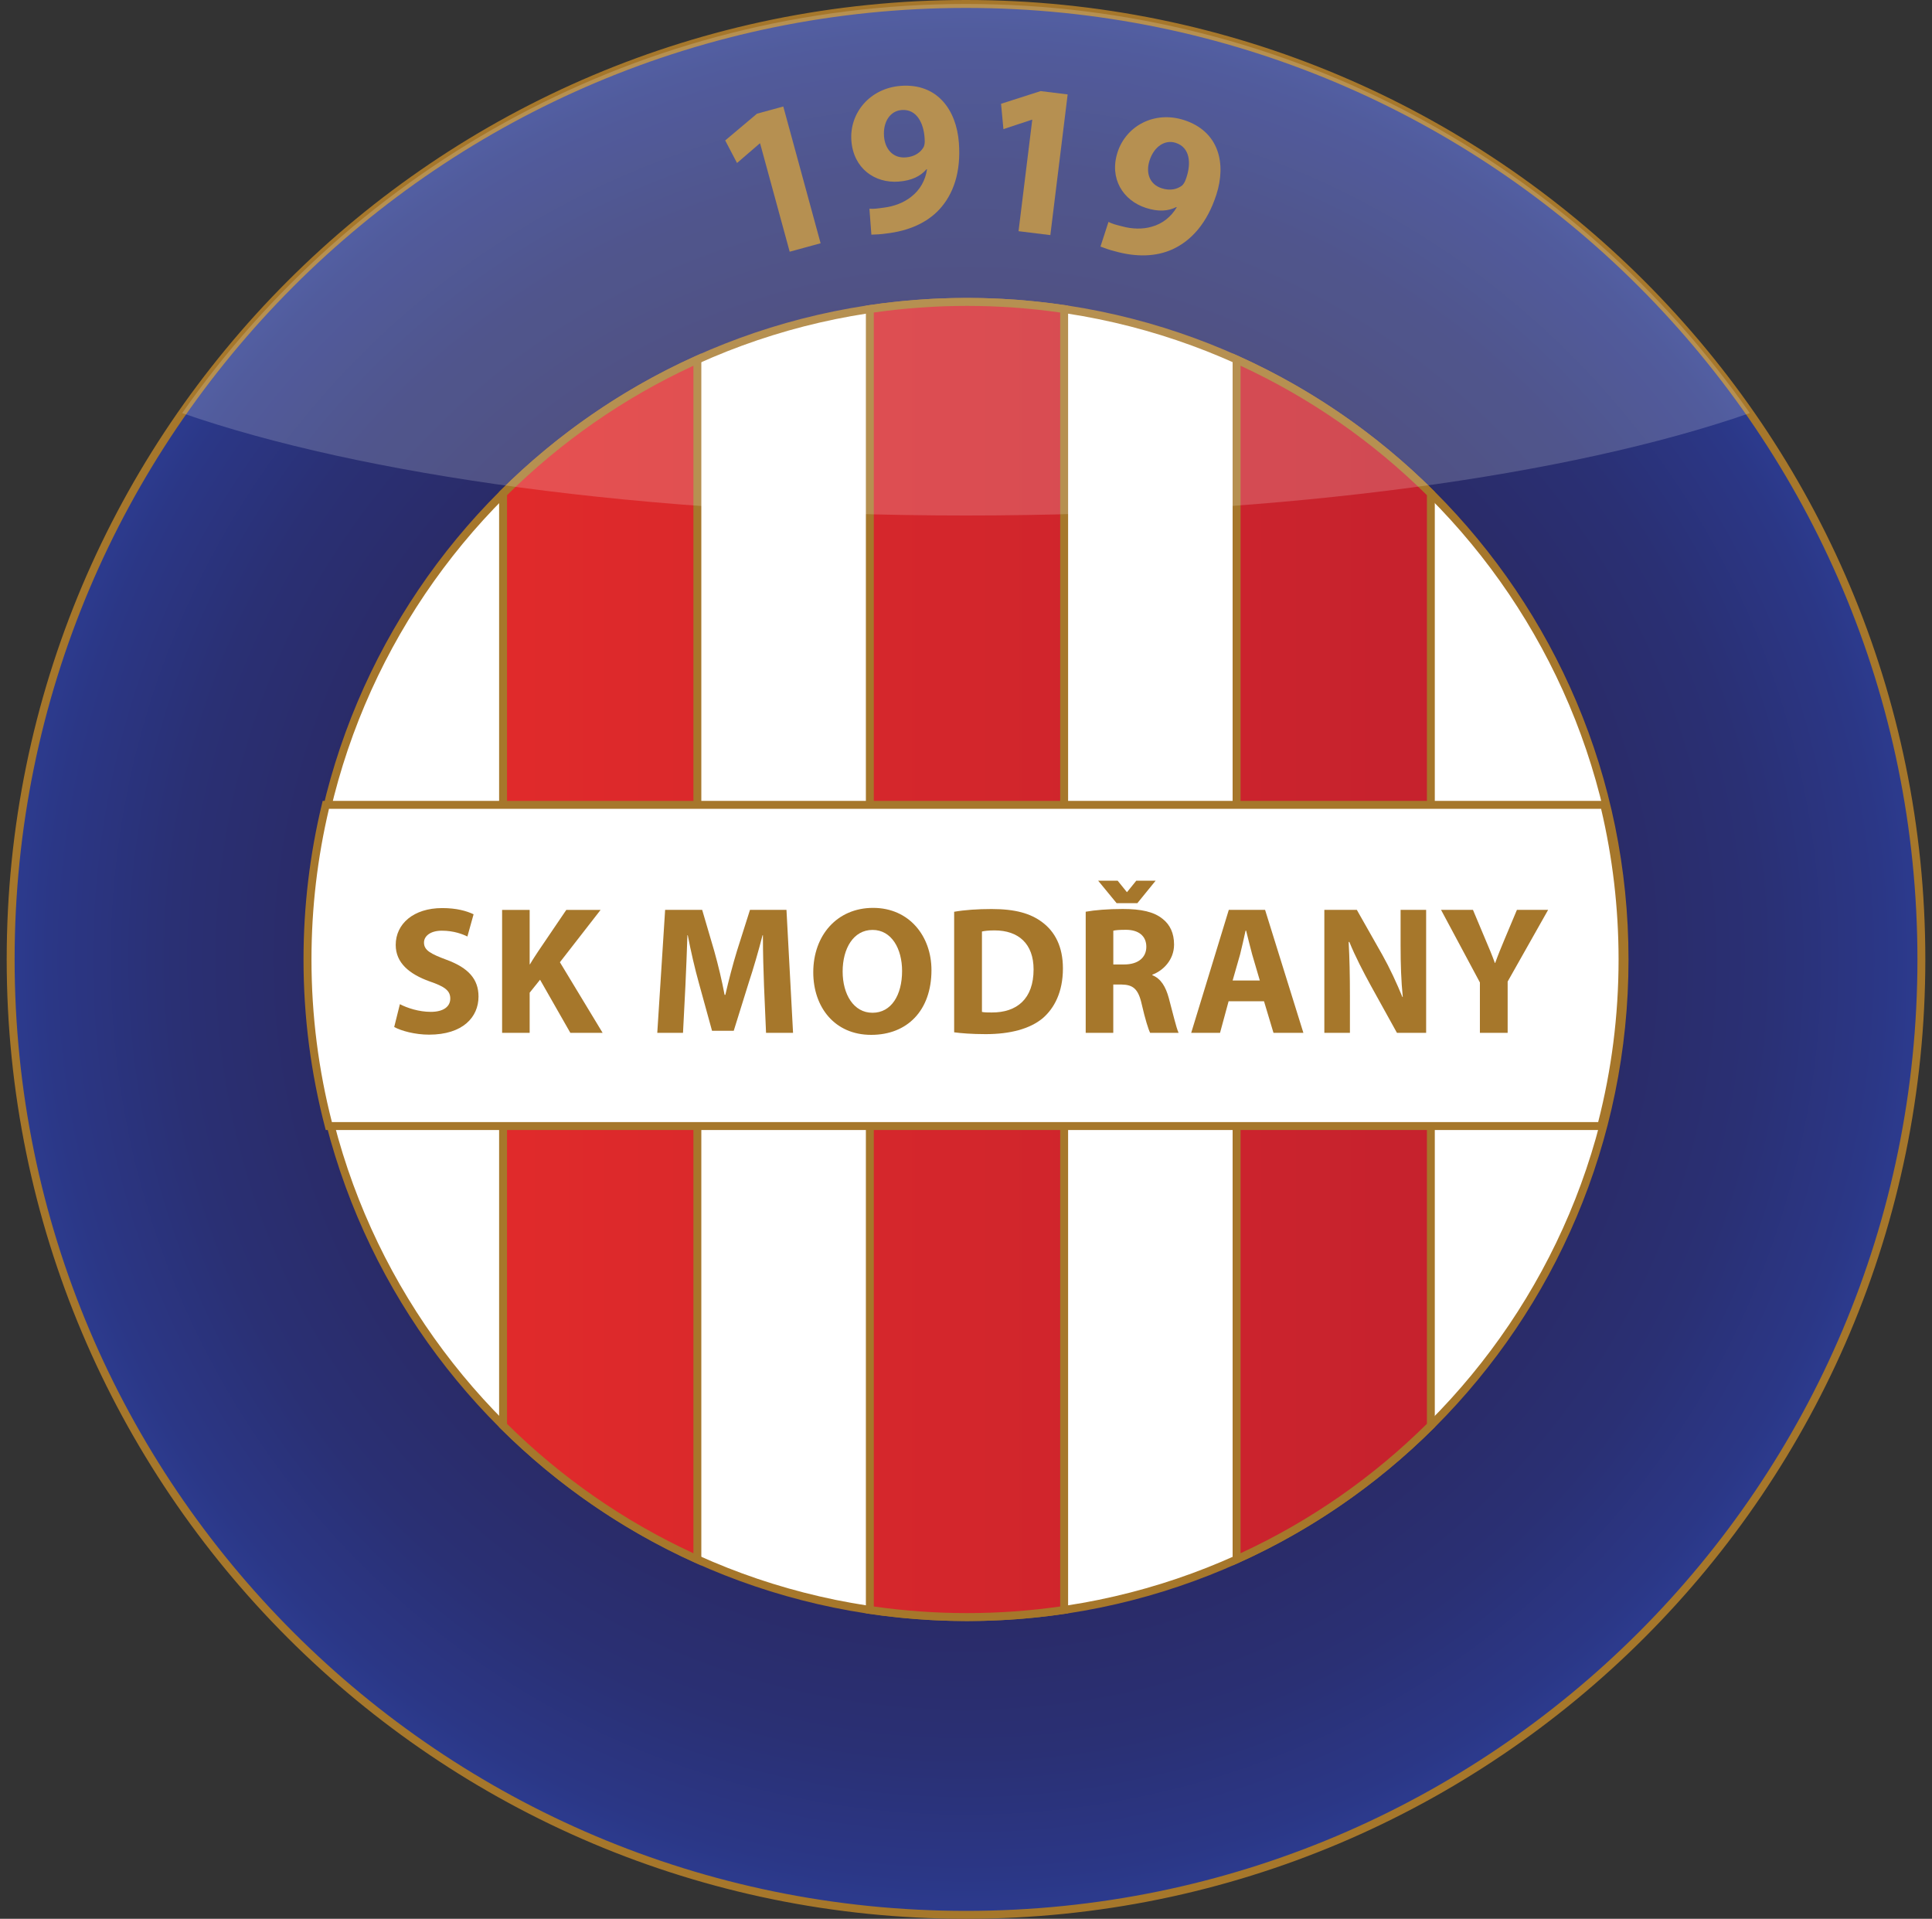 <svg width="145" height="144" viewBox="0 0 145 144" fill="none" xmlns="http://www.w3.org/2000/svg">
  <rect x="0" y="0" width="145" height="144" fill="#333333" stroke="none"/>
  <g clip-path="url(#clip0_6311_396775)">
    <path
      d="M123.198 122.7C151.199 94.699 151.199 49.301 123.198 21.3C95.197 -6.701 49.799 -6.701 21.798 21.3C-6.203 49.301 -6.203 94.699 21.798 122.7C49.799 150.701 95.197 150.701 123.198 122.7Z"
      fill="url(#paint0_radial_6311_396775)" />
    <path
      d="M0.502 71.999C0.502 32.235 32.737 0 72.501 0C112.267 0 144.499 32.235 144.499 71.999C144.499 111.762 112.264 143.997 72.501 143.997C32.737 144 0.502 111.765 0.502 71.999ZM22.012 21.51C9.087 34.431 1.097 52.28 1.097 71.999C1.097 91.717 9.087 109.566 22.012 122.49C34.933 135.412 52.782 143.405 72.503 143.405C92.222 143.405 110.071 135.415 122.995 122.49C135.917 109.569 143.907 91.72 143.907 71.999C143.907 52.28 135.917 34.431 122.995 21.507C110.071 8.585 92.222 0.595 72.501 0.595C52.782 0.595 34.933 8.585 22.009 21.51H22.012Z"
      fill="#A6772B" />
    <path
      d="M107.47 106.903C126.742 87.631 126.742 56.385 107.47 37.113C88.198 17.841 56.952 17.841 37.68 37.113C18.408 56.385 18.408 87.631 37.68 106.903C56.952 126.175 88.198 126.175 107.47 106.903Z"
      fill="white" />
    <path
      d="M22.93 72.006C22.93 44.589 45.157 22.362 72.576 22.359C99.993 22.359 122.223 44.586 122.223 72.006C122.223 99.426 99.996 121.653 72.576 121.653C45.157 121.653 22.93 99.426 22.93 72.006ZM37.892 37.322C29.015 46.199 23.525 58.46 23.525 72.006C23.525 85.552 29.015 97.813 37.892 106.69C46.77 115.567 59.03 121.057 72.576 121.057C86.123 121.057 98.383 115.567 107.26 106.69C116.137 97.813 121.628 85.552 121.628 72.006C121.628 58.46 116.137 46.199 107.26 37.322C98.383 28.445 86.123 22.957 72.576 22.957C59.03 22.957 46.77 28.448 37.892 37.322Z"
      fill="#A6772B" />
    <path
      d="M65.283 23.195V120.819C67.663 121.17 70.098 121.354 72.574 121.354C75.05 121.354 77.484 121.17 79.865 120.819V23.195C77.484 22.844 75.053 22.656 72.574 22.656C70.095 22.656 67.663 22.841 65.283 23.195ZM37.756 106.978C41.943 111.147 46.877 114.569 52.338 117.03V26.986C46.877 29.444 41.943 32.867 37.756 37.039V106.978ZM92.807 26.986V117.027C98.267 114.569 103.201 111.147 107.389 106.975V37.039C103.201 32.87 98.267 29.447 92.807 26.986Z"
      fill="url(#paint1_linear_6311_396775)" />
    <path
      d="M65.239 121.111L64.986 121.075V22.94L65.239 22.901C67.632 22.547 70.081 22.359 72.574 22.359C75.065 22.359 77.514 22.547 79.91 22.901L80.163 22.94V121.075L79.91 121.111C77.517 121.465 75.068 121.653 72.574 121.653C70.084 121.653 67.634 121.465 65.239 121.111ZM72.574 121.057C74.949 121.057 77.282 120.888 79.568 120.561V23.454C77.282 23.127 74.949 22.957 72.574 22.957C70.2 22.957 67.867 23.127 65.581 23.454V120.561C67.867 120.888 70.2 121.057 72.574 121.057ZM52.216 117.299C46.723 114.826 41.759 111.383 37.545 107.187L37.459 107.101V36.914L37.545 36.828C41.759 32.632 46.72 29.189 52.216 26.716L52.636 26.526V117.489L52.216 117.299ZM52.041 116.564V27.448C46.818 29.859 42.09 33.162 38.054 37.161V106.854C42.09 110.853 46.818 114.156 52.041 116.567V116.564ZM92.51 26.987V26.526L92.929 26.713C98.423 29.186 103.387 32.629 107.598 36.825L107.684 36.911V107.098L107.598 107.184C103.384 111.38 98.423 114.823 92.929 117.296L92.51 117.483V26.987ZM93.105 116.564C98.328 114.153 103.056 110.85 107.092 106.851V37.161C103.056 33.162 98.328 29.862 93.105 27.448V116.564Z"
      fill="#A6772B" />
    <path
      d="M23.08 72.004C23.08 76.322 23.637 80.512 24.678 84.503H120.177C121.219 80.512 121.775 76.322 121.775 72.004C121.775 68.005 121.296 64.121 120.4 60.398H24.455C23.559 64.121 23.08 68.005 23.08 72.004Z"
      fill="white" />
    <path
      d="M24.446 84.804L24.389 84.581C23.342 80.567 22.779 76.353 22.779 72.008C22.779 67.985 23.261 64.077 24.163 60.331L24.217 60.102H120.632L120.689 60.331C121.591 64.077 122.073 67.985 122.073 72.008C122.073 76.353 121.513 80.567 120.463 84.581L120.403 84.804H24.446ZM119.945 84.209C120.945 80.308 121.477 76.222 121.477 72.008C121.477 68.116 121.022 64.33 120.165 60.7H24.69C23.833 64.33 23.377 68.116 23.377 72.008C23.377 76.219 23.91 80.308 24.91 84.209H119.945Z"
      fill="#A6772B" />
    <path
      d="M30.017 75.362C30.565 75.648 31.44 75.936 32.33 75.936C33.288 75.936 33.794 75.54 33.794 74.936C33.794 74.332 33.356 74.032 32.246 73.651C30.714 73.103 29.699 72.255 29.699 70.913C29.699 69.339 31.026 68.148 33.19 68.148C34.243 68.148 34.996 68.354 35.544 68.613L35.079 70.282C34.722 70.104 34.053 69.845 33.163 69.845C32.273 69.845 31.821 70.27 31.821 70.734C31.821 71.324 32.327 71.583 33.532 72.035C35.16 72.636 35.913 73.487 35.913 74.788C35.913 76.335 34.734 77.647 32.202 77.647C31.148 77.647 30.107 77.362 29.586 77.073L30.012 75.362H30.017Z"
      fill="#A6772B" />
    <path
      d="M37.684 68.284H39.752V72.364H39.779C39.984 72.007 40.204 71.68 40.421 71.352L42.502 68.284H45.076L42.022 72.212L45.227 77.51H42.805L40.532 73.525L39.752 74.498V77.51H37.684V68.281V68.284Z"
      fill="#A6772B" />
    <path
      d="M57.341 73.974C57.3 72.864 57.258 71.537 57.258 70.183H57.231C56.931 71.361 56.547 72.674 56.19 73.757L55.068 77.358H53.44L52.455 73.784C52.154 72.703 51.851 71.403 51.618 70.183H51.592C51.55 71.43 51.496 72.852 51.44 74.004L51.261 77.51H49.33L49.919 68.281H52.699L53.603 71.361C53.904 72.43 54.178 73.578 54.383 74.662H54.437C54.684 73.593 54.999 72.376 55.315 71.349L56.288 68.281H59.026L59.52 77.51H57.493L57.341 73.977V73.974Z"
      fill="#A6772B" />
    <path
      d="M65.376 77.662C62.65 77.662 61.037 75.593 61.037 72.966C61.037 70.201 62.817 68.133 65.528 68.133C68.239 68.133 69.908 70.255 69.908 72.802C69.908 75.84 68.087 77.662 65.391 77.662H65.379H65.376ZM65.486 76.004C66.897 76.004 67.703 74.677 67.703 72.867C67.703 71.21 66.923 69.787 65.486 69.787C64.049 69.787 63.242 71.183 63.242 72.909C63.242 74.635 64.079 76.004 65.474 76.004H65.486Z"
      fill="#A6772B" />
    <path
      d="M71.617 68.424C72.385 68.287 73.385 68.219 74.424 68.219C76.191 68.219 77.34 68.546 78.215 69.204C79.173 69.915 79.774 71.037 79.774 72.68C79.774 74.444 79.131 75.664 78.254 76.417C77.28 77.224 75.79 77.608 73.98 77.608C72.9 77.608 72.117 77.539 71.611 77.471V68.421L71.617 68.424ZM73.697 75.941C73.876 75.983 74.177 75.983 74.424 75.983C76.325 75.995 77.572 74.956 77.572 72.751C77.572 70.835 76.45 69.823 74.641 69.823C74.188 69.823 73.873 69.864 73.697 69.906V75.944V75.941Z"
      fill="#A6772B" />
    <path
      d="M81.487 68.421C82.16 68.299 83.145 68.216 84.267 68.216C85.636 68.216 86.594 68.421 87.252 68.954C87.814 69.391 88.115 70.034 88.115 70.885C88.115 72.049 87.278 72.855 86.487 73.144V73.185C87.13 73.444 87.487 74.048 87.719 74.896C88.007 75.95 88.281 77.155 88.457 77.512H86.32C86.183 77.238 85.951 76.5 85.689 75.364C85.43 74.2 85.032 73.9 84.169 73.885H83.553V77.512H81.484V68.421H81.487ZM83.803 67.778L82.419 66.094H83.883L84.567 66.942H84.594L85.279 66.094H86.731L85.362 67.778H83.803ZM83.556 72.379H84.377C85.418 72.379 86.034 71.858 86.034 71.052C86.034 70.245 85.46 69.778 84.502 69.778C83.996 69.778 83.707 69.805 83.556 69.846V72.379Z"
      fill="#A6772B" />
    <path
      d="M92.209 75.141L91.566 77.51H89.402L92.224 68.281H94.946L97.821 77.51H95.577L94.866 75.141H92.212H92.209ZM94.551 73.581L93.976 71.623C93.825 71.076 93.661 70.376 93.524 69.844H93.482C93.36 70.391 93.209 71.091 93.072 71.623L92.512 73.581H94.551Z"
      fill="#A6772B" />
    <path
      d="M99.394 77.51V68.281H101.832L103.748 71.662C104.296 72.635 104.828 73.784 105.254 74.825H105.281C105.159 73.608 105.117 72.361 105.117 70.966V68.281H107.034V77.51H104.843L102.873 73.95C102.326 72.95 101.71 71.772 101.272 70.692H101.219C101.287 71.924 101.314 73.224 101.314 74.73V77.51H99.397H99.394Z"
      fill="#A6772B" />
    <path
      d="M111.069 77.51V73.73L108.152 68.281H110.548L111.479 70.498C111.765 71.168 111.973 71.662 112.191 72.263H112.217C112.423 71.689 112.643 71.153 112.917 70.498L113.848 68.281H116.19L113.152 73.662V77.51H111.072H111.069Z"
      fill="#A6772B" />
    <path
      d="M57.05 10.757L57.017 10.766L55.315 12.233L54.428 10.54L56.814 8.531L58.787 7.992L61.588 18.256L59.267 18.89L57.047 10.76L57.05 10.757Z"
      fill="#A6772B" />
    <path
      d="M65.249 15.664C65.579 15.687 65.838 15.652 66.326 15.583C67.091 15.494 67.841 15.205 68.382 14.771C69.049 14.262 69.454 13.524 69.573 12.711L69.54 12.697C69.088 13.223 68.424 13.554 67.445 13.628C65.651 13.765 64.056 12.637 63.898 10.566C63.74 8.495 65.273 6.62 67.606 6.444C70.332 6.239 71.778 8.23 71.966 10.709C72.132 12.929 71.552 14.58 70.489 15.729C69.549 16.735 68.18 17.333 66.523 17.523C66.118 17.586 65.674 17.604 65.398 17.61L65.252 15.666L65.249 15.664ZM67.659 8.26C66.826 8.322 66.264 9.12 66.347 10.23C66.415 11.143 66.981 11.887 67.978 11.813C68.68 11.759 69.112 11.414 69.329 11.021C69.397 10.851 69.418 10.685 69.394 10.375C69.326 9.248 68.802 8.17 67.674 8.257H67.659V8.26Z"
      fill="#A6772B" />
    <path
      d="M77.473 8.985H77.44L75.309 9.69L75.131 7.788L78.101 6.836L80.13 7.086L78.83 17.644L76.443 17.35L77.473 8.985Z"
      fill="#A6772B" />
    <path
      d="M83.193 16.653C83.487 16.802 83.743 16.868 84.22 16.987C84.961 17.192 85.764 17.213 86.431 17.016C87.24 16.799 87.895 16.27 88.314 15.564L88.288 15.537C87.669 15.853 86.928 15.903 85.996 15.6C84.285 15.043 83.235 13.395 83.877 11.419C84.52 9.443 86.648 8.291 88.874 9.014C91.475 9.859 92.055 12.252 91.287 14.618C90.6 16.734 89.433 18.043 88.017 18.701C86.764 19.275 85.273 19.308 83.666 18.853C83.267 18.757 82.851 18.606 82.592 18.504L83.193 16.653ZM88.237 10.72C87.442 10.461 86.618 10.984 86.276 12.044C85.993 12.916 86.231 13.82 87.181 14.127C87.85 14.344 88.383 14.189 88.731 13.91C88.859 13.779 88.942 13.633 89.038 13.338C89.401 12.27 89.326 11.074 88.252 10.725L88.237 10.72Z"
      fill="#A6772B" />
    <g opacity="0.18">
      <path
        d="M13.672 31.002C27.081 35.668 48.439 38.686 72.499 38.686C96.559 38.686 117.917 35.668 131.326 31.002C118.366 12.441 96.854 0.297 72.499 0.297C48.145 0.297 26.632 12.441 13.672 31.002Z"
        fill="white" />
    </g>
  </g>
  <defs>
    <radialGradient id="paint0_radial_6311_396775" cx="0" cy="0" r="1"
      gradientUnits="userSpaceOnUse" gradientTransform="translate(72.497 71.999) scale(71.701)">
      <stop stop-color="#2A285F" />
      <stop offset="0.48" stop-color="#2A2861" />
      <stop offset="0.68" stop-color="#2A2B68" />
      <stop offset="0.83" stop-color="#2A3074" />
      <stop offset="0.96" stop-color="#2B3786" />
      <stop offset="1" stop-color="#2C3B8E" />
    </radialGradient>
    <linearGradient id="paint1_linear_6311_396775" x1="23.225" y1="72.008" x2="121.92"
      y2="72.008" gradientUnits="userSpaceOnUse">
      <stop stop-color="#E62C2A" />
      <stop offset="1" stop-color="#C0202E" />
    </linearGradient>
    <clipPath id="clip0_6311_396775">
      <rect width="144" height="144" fill="white" transform="translate(0.5)" />
    </clipPath>
  </defs>
</svg>
  